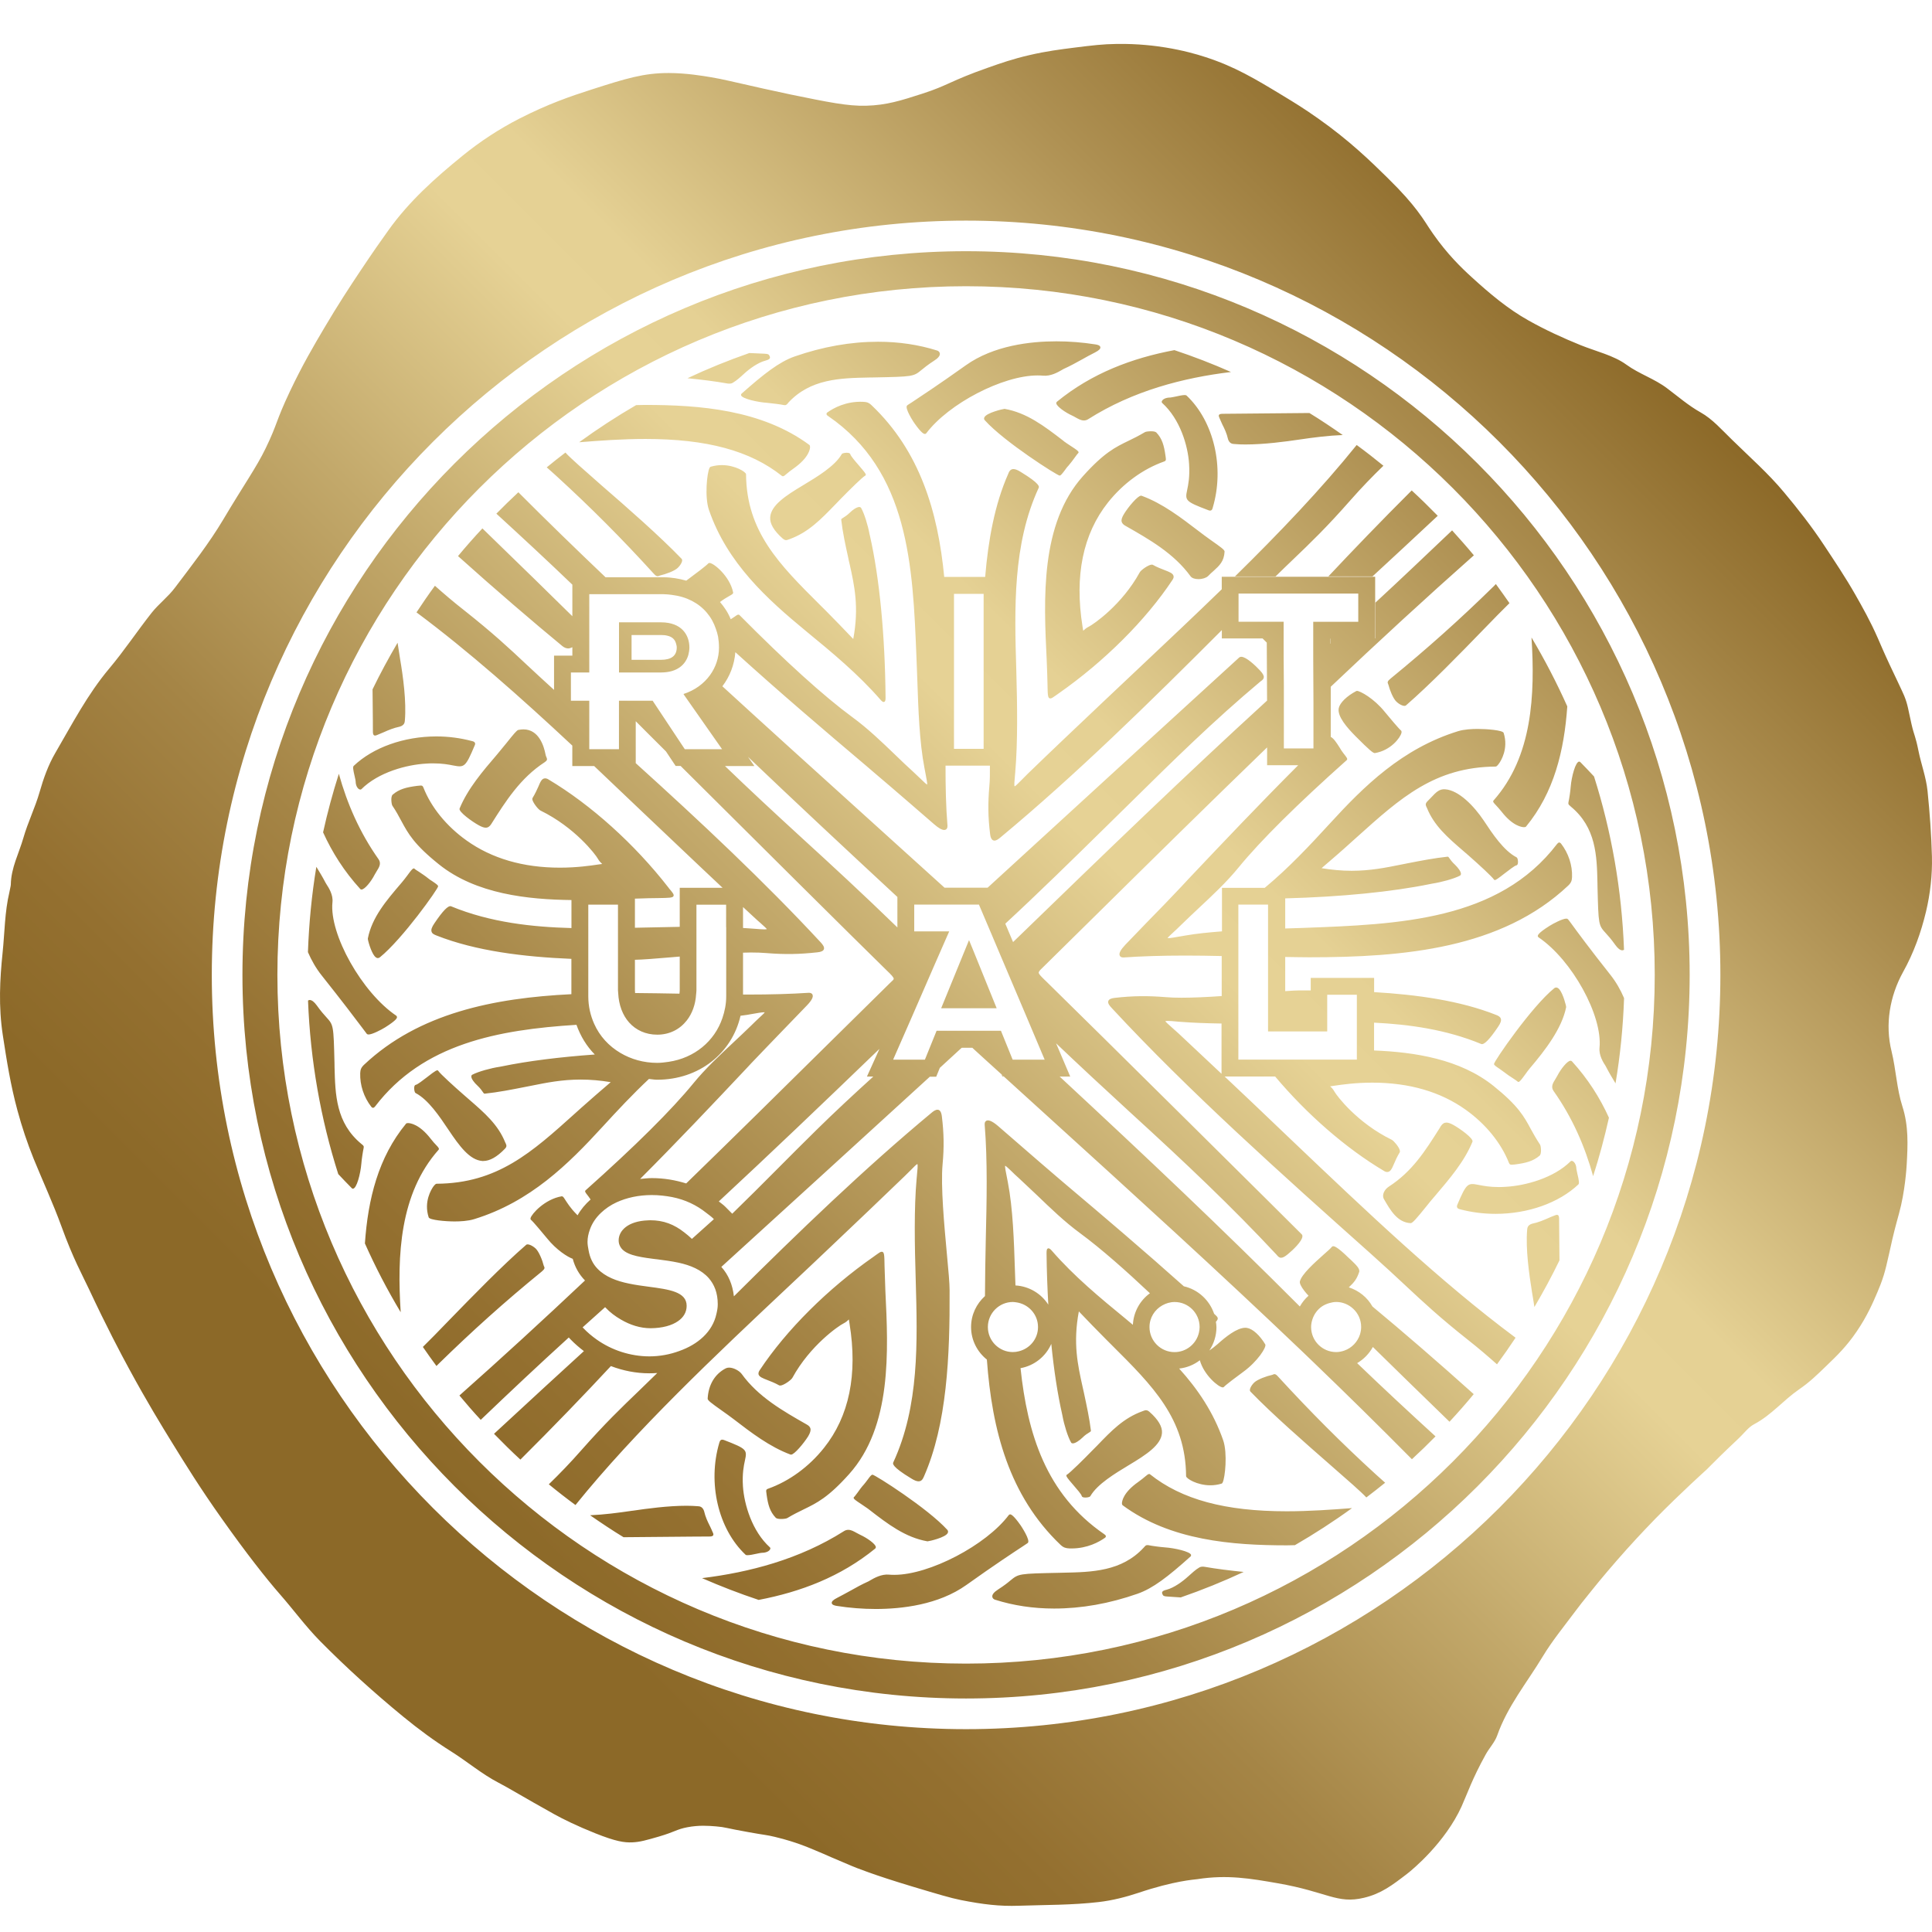 <svg width="88" height="88" viewBox="0 0 88 88" fill="none" xmlns="http://www.w3.org/2000/svg">
<path d="M44.002 11.442C25.829 11.442 11.043 26.228 11.043 44.404C11.043 62.577 25.829 77.364 44.002 77.364C62.178 77.364 76.962 62.577 76.962 44.404C76.96 26.228 62.178 11.442 44.002 11.442ZM44.002 75.775C26.708 75.775 12.635 61.7 12.635 44.406C12.635 27.107 26.706 13.037 44.002 13.037C61.301 13.037 75.371 27.109 75.371 44.406C75.371 61.7 61.299 75.775 44.002 75.775ZM87.73 41.513C87.917 40.718 88.018 39.871 87.997 39.019C87.971 38.015 87.897 37.019 87.796 36.019C87.73 35.399 87.51 34.819 87.388 34.22C87.244 33.498 87.193 33.533 87.067 32.986C86.911 32.3 86.901 32.105 86.734 31.692C86.695 31.595 86.59 31.375 86.382 30.932C86.228 30.599 86.154 30.447 86.065 30.263C85.798 29.691 85.631 29.292 85.53 29.062C85.191 28.29 84.833 27.658 84.508 27.086C84.067 26.311 83.571 25.57 83.079 24.827C82.522 23.983 81.898 23.187 81.263 22.428C80.551 21.57 79.695 20.817 78.888 20.026C78.433 19.586 78.001 19.086 77.46 18.784C76.909 18.475 76.425 18.055 75.942 17.693C75.359 17.249 74.666 17.037 74.075 16.607C73.505 16.191 72.697 16.004 71.991 15.72C71.18 15.391 70.373 15.02 69.624 14.598C68.688 14.076 67.847 13.368 67.034 12.625C66.55 12.185 65.925 11.576 65.279 10.656C64.989 10.242 64.896 10.047 64.544 9.584C64.254 9.207 63.904 8.792 63.188 8.088C62.402 7.316 61.466 6.405 60.048 5.403C59.404 4.946 58.91 4.645 58.468 4.378C57.165 3.586 56.225 3.024 54.887 2.594C54.503 2.468 53.879 2.291 53.095 2.164C52.64 2.09 51.854 1.987 50.869 2.001C50.217 2.01 49.758 2.067 48.947 2.168C48.286 2.252 47.669 2.329 46.889 2.51C46.132 2.685 45.597 2.872 44.98 3.09C43.297 3.682 43.167 3.896 42.017 4.265C41.047 4.578 40.383 4.792 39.447 4.816C38.613 4.837 37.747 4.66 36.019 4.306C35.667 4.232 35.35 4.162 34.772 4.036C33.251 3.699 32.99 3.619 32.399 3.52C31.996 3.452 31.261 3.329 30.463 3.326C29.323 3.324 28.512 3.575 26.944 4.078C25.971 4.39 24.959 4.738 23.664 5.399C22.732 5.876 21.858 6.45 21.059 7.102C19.827 8.102 18.635 9.168 17.699 10.479C17.366 10.944 17.03 11.415 16.388 12.378C15.936 13.057 15.401 13.868 14.759 14.956C14.302 15.73 13.775 16.623 13.201 17.837C12.545 19.224 12.654 19.276 12.1 20.42C11.672 21.304 11.119 22.062 10.166 23.669C9.52 24.753 8.734 25.755 7.97 26.767C7.662 27.181 7.234 27.502 6.911 27.907C6.252 28.743 5.66 29.636 4.975 30.451C3.987 31.626 3.289 32.975 2.522 34.29C2.195 34.85 1.979 35.463 1.8 36.089C1.596 36.797 1.269 37.455 1.065 38.165C0.861 38.875 0.503 39.531 0.493 40.291C0.493 40.323 0.479 40.391 0.472 40.42C0.462 40.486 0.446 40.56 0.431 40.624C0.211 41.544 0.215 42.474 0.118 43.398C-0.007 44.612 -0.073 45.838 0.129 47.159C0.304 48.301 0.481 49.426 0.795 50.579C0.997 51.328 1.246 52.071 1.53 52.774C1.948 53.799 2.419 54.816 2.797 55.855C3.339 57.349 3.738 58.046 4.063 58.739C4.843 60.408 5.522 61.694 5.874 62.338C6.697 63.857 7.38 64.968 7.826 65.692C8.446 66.697 9.119 67.787 10.102 69.172C11.217 70.748 12.137 71.917 12.761 72.629C13.372 73.326 13.923 74.084 14.582 74.752C15.786 75.97 17.049 77.11 18.368 78.193C19.061 78.761 19.784 79.296 20.541 79.771C21.273 80.23 21.946 80.806 22.712 81.203C23.142 81.423 23.829 81.847 25.241 82.633C25.65 82.859 26.282 83.172 27.115 83.504C28.055 83.878 28.43 83.931 28.794 83.917C29.152 83.903 29.438 83.818 30.008 83.654C30.77 83.43 30.813 83.323 31.311 83.228C31.833 83.129 32.257 83.16 32.613 83.189C33.053 83.224 33.053 83.269 34.117 83.456C34.866 83.592 34.901 83.572 35.298 83.668C35.821 83.792 36.226 83.931 36.42 83.999C36.675 84.09 36.885 84.176 37.119 84.275C37.407 84.392 37.537 84.454 37.86 84.594C37.86 84.594 38.206 84.744 38.77 84.981C38.98 85.069 39.782 85.397 41.572 85.934C42.72 86.277 43.29 86.45 43.758 86.543C44.774 86.744 45.535 86.835 46.406 86.804C47.622 86.763 48.836 86.777 50.052 86.635C50.675 86.563 51.291 86.403 51.848 86.218C53.494 85.664 54.389 85.615 54.533 85.594C55.902 85.38 56.966 85.565 58.194 85.779C60.46 86.172 60.898 86.736 62.124 86.442C62.908 86.257 63.416 85.868 64.083 85.356C64.349 85.154 65.826 83.921 66.571 82.285C66.838 81.693 67.052 81.032 67.668 79.921C67.832 79.621 68.085 79.362 68.196 79.047C68.663 77.717 69.555 76.635 70.269 75.452C70.698 74.74 71.238 74.082 71.74 73.409C71.867 73.234 72.147 72.876 72.516 72.423C72.919 71.921 73.452 71.287 74.096 70.567C74.742 69.849 75.254 69.326 75.402 69.172C76.565 67.987 77.728 66.943 77.728 66.943C78.057 66.61 78.528 66.141 79.117 65.59C79.481 65.25 79.618 65.019 79.909 64.865C80.682 64.456 81.234 63.775 81.942 63.287C82.427 62.954 82.748 62.639 83.191 62.211C83.66 61.76 84.11 61.328 84.571 60.645C85.053 59.941 85.322 59.307 85.512 58.861C85.602 58.649 85.703 58.408 85.806 58.073C85.884 57.818 85.944 57.558 86.057 57.058C86.133 56.731 86.143 56.678 86.193 56.449C86.331 55.859 86.454 55.445 86.497 55.276C86.771 54.291 86.841 53.182 86.849 53.021C86.897 52.151 86.938 51.287 86.652 50.396C86.394 49.597 86.362 48.719 86.156 47.877C85.855 46.663 86.076 45.377 86.678 44.282C87.172 43.398 87.504 42.459 87.73 41.513ZM44.002 78.761C25.057 78.761 9.647 63.351 9.647 44.406C9.647 25.461 25.057 10.049 44.002 10.049C62.947 10.049 78.361 25.463 78.361 44.406C78.359 63.349 62.945 78.761 44.002 78.761ZM48.268 21.662H48.264C48.161 21.662 45.747 20.131 44.86 19.146C44.821 19.107 44.813 19.057 44.836 19.012C44.928 18.8 45.704 18.623 45.758 18.623C46.768 18.8 47.564 19.409 48.406 20.055L48.48 20.115C48.554 20.171 48.665 20.243 48.772 20.313C49.05 20.494 49.128 20.551 49.128 20.605C49.128 20.621 49.12 20.638 49.103 20.646C49.087 20.66 49.017 20.751 48.955 20.839C48.865 20.963 48.754 21.113 48.659 21.22C48.605 21.271 48.554 21.346 48.502 21.418C48.375 21.586 48.317 21.658 48.268 21.662ZM41.525 18.331C41.883 18.092 42.729 17.539 43.99 16.64C45.258 15.736 46.937 15.547 48.114 15.547C48.708 15.547 49.303 15.594 49.893 15.687C49.984 15.701 50.109 15.728 50.12 15.815C50.132 15.886 50.058 15.959 49.881 16.051C49.663 16.162 49.465 16.269 49.278 16.376C49 16.529 48.745 16.671 48.441 16.808C48.424 16.819 48.398 16.833 48.362 16.854C48.19 16.952 47.861 17.146 47.502 17.111C47.422 17.103 47.346 17.101 47.258 17.101C45.673 17.101 43.21 18.383 42.19 19.736C42.175 19.757 42.153 19.765 42.128 19.765C42.093 19.765 41.992 19.765 41.638 19.259C41.634 19.255 41.179 18.576 41.323 18.463C41.342 18.446 41.41 18.405 41.525 18.331ZM60.503 26.257C61.591 25.097 62.935 23.701 64.301 22.339C64.709 22.714 65.1 23.099 65.487 23.494C64.398 24.514 63.361 25.475 62.515 26.255H60.503V26.257ZM48.142 18.298C49.731 16.998 51.566 16.31 53.492 15.948C54.369 16.24 55.229 16.572 56.069 16.944C53.894 17.207 51.603 17.8 49.568 19.092C49.505 19.131 49.441 19.152 49.371 19.152C49.237 19.152 49.122 19.084 48.994 19.014C48.943 18.985 48.889 18.952 48.832 18.928C48.507 18.78 48.132 18.51 48.111 18.37C48.109 18.341 48.12 18.317 48.142 18.298ZM47.675 30.047C47.541 27.292 47.375 23.864 49.33 21.685C50.288 20.619 50.799 20.37 51.402 20.078C51.63 19.969 51.865 19.852 52.147 19.685C52.186 19.658 52.326 19.644 52.426 19.644C52.554 19.644 52.63 19.664 52.669 19.699C52.935 19.977 53.021 20.29 53.087 20.763L53.091 20.788C53.112 20.953 53.12 20.985 53.015 21.024C52.058 21.364 51.155 22.023 50.47 22.883C49.328 24.319 48.935 26.224 49.309 28.549C49.319 28.609 49.325 28.659 49.332 28.693C49.334 28.71 49.34 28.72 49.34 28.73C49.342 28.728 49.348 28.726 49.348 28.722C49.398 28.677 49.465 28.607 49.599 28.541C49.805 28.438 51.103 27.551 51.912 26.072C51.965 25.967 52.315 25.718 52.464 25.718C52.48 25.718 52.501 25.72 52.515 25.73C52.71 25.84 52.898 25.909 53.05 25.969C53.272 26.055 53.414 26.111 53.449 26.22C53.47 26.28 53.453 26.344 53.402 26.418C52.186 28.251 50.293 30.136 48.214 31.589C48.169 31.622 48.124 31.65 48.089 31.677C47.972 31.761 47.902 31.813 47.84 31.813C47.723 31.813 47.721 31.661 47.712 31.159C47.704 30.891 47.698 30.533 47.675 30.047ZM54.075 22.311C54.124 22.072 54.2 21.716 54.161 21.134C54.112 20.311 53.754 19.092 52.935 18.354C52.914 18.333 52.908 18.304 52.92 18.276C52.953 18.191 53.087 18.107 53.307 18.107C53.34 18.107 53.433 18.084 53.533 18.066C53.688 18.031 53.863 17.994 53.964 17.994C54.009 17.994 54.029 18.004 54.048 18.018C55.291 19.193 55.782 21.29 55.241 23.115C55.227 23.181 55.202 23.257 55.116 23.257C55.091 23.257 55.062 23.249 55.031 23.236C53.986 22.841 53.972 22.794 54.075 22.311ZM51.258 23.948C51.161 23.895 51.114 23.835 51.091 23.767C51.066 23.677 51.101 23.566 51.2 23.405C51.394 23.086 51.824 22.578 51.972 22.578C51.982 22.578 51.986 22.578 51.996 22.58C52.957 22.932 53.785 23.572 54.597 24.191C54.77 24.325 54.962 24.465 55.149 24.599C55.618 24.928 55.78 25.045 55.778 25.125C55.752 25.572 55.548 25.757 55.268 26.012C55.19 26.08 55.108 26.152 55.025 26.241C54.939 26.321 54.772 26.379 54.585 26.379C54.42 26.379 54.291 26.331 54.231 26.253C53.468 25.202 52.344 24.566 51.258 23.948ZM25.348 21.685C25.206 21.553 25.047 21.418 24.903 21.288C25.183 21.055 25.469 20.833 25.755 20.613C25.946 20.833 26.59 21.397 27.391 22.101C28.576 23.127 30.043 24.411 31.049 25.455C31.121 25.531 31.01 25.735 30.868 25.868C30.726 26.01 30.3 26.16 30.064 26.212C30.047 26.216 30.039 26.222 30.025 26.226C30.002 26.237 29.983 26.247 29.953 26.247C29.901 26.247 29.848 26.21 29.771 26.123C28.321 24.529 26.918 23.121 25.348 21.685ZM29.401 19.994C28.356 19.994 27.325 20.068 26.38 20.144C27.214 19.537 28.08 18.973 28.975 18.452C29.111 18.45 29.243 18.444 29.378 18.444C31.86 18.444 34.689 18.66 36.864 20.265C36.887 20.282 36.897 20.317 36.897 20.366C36.897 20.44 36.856 20.839 36.15 21.337C36.01 21.434 35.91 21.516 35.837 21.578C35.751 21.654 35.702 21.693 35.66 21.693C35.644 21.693 35.626 21.685 35.615 21.677C34.175 20.531 32.197 19.994 29.401 19.994ZM33.778 17.93C34.804 17.022 35.49 16.485 36.191 16.238C37.473 15.792 38.749 15.566 39.994 15.566C40.938 15.566 41.846 15.701 42.688 15.967C42.737 15.983 42.799 16.029 42.809 16.101C42.821 16.201 42.733 16.314 42.543 16.432C42.268 16.609 42.105 16.745 41.988 16.839C41.605 17.156 41.605 17.156 39.761 17.193L39.589 17.195C38.274 17.222 36.912 17.251 35.903 18.345L35.887 18.368C35.833 18.428 35.807 18.454 35.753 18.454C35.743 18.454 35.72 18.454 35.704 18.45C35.549 18.417 35.173 18.37 34.949 18.349C34.504 18.321 33.811 18.16 33.757 18.01C33.747 17.981 33.757 17.952 33.778 17.93ZM33.13 17.467C32.568 17.366 31.953 17.292 31.313 17.228C32.226 16.798 33.169 16.415 34.132 16.08C34.36 16.09 34.595 16.101 34.817 16.111C34.986 16.119 35.017 16.133 35.06 16.228C35.064 16.244 35.082 16.282 35.064 16.319C35.043 16.364 34.986 16.391 34.858 16.428C34.533 16.512 34.144 16.79 33.893 17.022C33.73 17.171 33.549 17.337 33.37 17.44C33.317 17.473 33.222 17.483 33.13 17.467ZM55.708 18.848C56.515 18.839 58.04 18.827 59.641 18.812C60.159 19.129 60.663 19.467 61.159 19.815C60.511 19.839 59.844 19.924 59.194 20.02C58.542 20.117 57.575 20.245 56.737 20.245C56.55 20.245 56.375 20.241 56.219 20.224C56.143 20.22 56.009 20.212 55.939 20.016C55.873 19.728 55.772 19.522 55.671 19.325C55.632 19.228 55.583 19.131 55.538 19.024C55.521 18.979 55.498 18.936 55.525 18.895C55.55 18.862 55.603 18.848 55.708 18.848ZM61.795 20.269C62.211 20.574 62.616 20.889 63.013 21.214C62.511 21.699 62.013 22.214 61.517 22.778C60.427 24.018 59.713 24.704 58.883 25.498C58.643 25.728 58.381 25.979 58.099 26.257H56.25C58.27 24.274 60.184 22.269 61.795 20.269ZM39.12 21.199C39.37 21.494 39.445 21.58 39.434 21.63L39.432 21.65L39.41 21.664C39.274 21.741 38.737 22.269 38.255 22.761C38.179 22.839 38.111 22.916 38.033 22.992C37.381 23.665 36.819 24.247 35.963 24.558C35.942 24.562 35.93 24.57 35.916 24.574C35.879 24.588 35.844 24.603 35.805 24.603C35.757 24.603 35.712 24.578 35.65 24.529C35.249 24.175 35.058 23.848 35.082 23.558C35.121 23.014 35.78 22.58 36.582 22.101C37.22 21.716 38.029 21.232 38.342 20.683C38.379 20.623 38.568 20.623 38.568 20.623C38.667 20.623 38.72 20.646 38.731 20.691C38.749 20.769 38.953 21.008 39.12 21.199ZM38.864 29.105C39.138 27.658 38.914 26.656 38.698 25.687C38.673 25.586 38.648 25.485 38.632 25.385C38.508 24.825 38.381 24.243 38.317 23.675C38.313 23.638 38.342 23.621 38.401 23.586C38.467 23.545 38.578 23.477 38.71 23.35C38.836 23.222 39.027 23.093 39.138 23.093C39.189 23.093 39.212 23.119 39.222 23.134C39.37 23.391 39.539 23.955 39.603 24.315C39.603 24.327 39.611 24.356 39.624 24.403C40.058 26.317 40.311 28.93 40.336 31.755C40.338 31.87 40.327 31.928 40.297 31.955C40.286 31.967 40.272 31.975 40.249 31.975C40.212 31.975 40.171 31.947 40.105 31.872C39.084 30.698 37.889 29.712 36.728 28.759C34.94 27.288 33.126 25.65 32.292 23.228C32.09 22.642 32.202 21.535 32.319 21.311C32.329 21.294 32.346 21.265 32.372 21.259C32.537 21.21 32.71 21.185 32.879 21.185C33.486 21.185 33.981 21.5 33.981 21.601C34.004 24.22 35.488 25.702 37.37 27.574L37.621 27.823C37.977 28.181 38.494 28.714 38.864 29.105ZM63.334 30.912C65.015 29.537 66.505 28.206 68.024 26.716C68.061 26.679 68.098 26.64 68.135 26.603C68.347 26.891 68.55 27.181 68.754 27.473C68.454 27.765 68.046 28.183 67.579 28.665C66.493 29.786 65.139 31.177 64.038 32.132C63.964 32.194 63.756 32.105 63.604 31.959C63.456 31.823 63.297 31.42 63.242 31.196C63.237 31.183 63.231 31.171 63.227 31.157C63.19 31.08 63.194 31.027 63.334 30.912ZM69.758 29.037C70.361 30.047 70.904 31.095 71.388 32.175C71.246 34.202 70.779 36.107 69.513 37.644C69.499 37.667 69.466 37.677 69.417 37.677C69.338 37.677 68.915 37.642 68.392 36.967C68.287 36.838 68.198 36.741 68.135 36.673C68.036 36.57 67.98 36.511 68.032 36.457C69.805 34.459 69.923 31.634 69.758 29.037ZM69.073 39.048C69.135 39.074 69.151 39.241 69.139 39.317C69.126 39.391 69.094 39.414 69.065 39.418C68.984 39.432 68.736 39.63 68.532 39.784C68.258 39.998 68.141 40.085 68.087 40.085C68.071 40.085 68.05 40.074 68.046 40.06C67.962 39.934 67.388 39.404 66.892 38.967C66.805 38.895 66.727 38.825 66.647 38.755C65.931 38.138 65.316 37.605 64.991 36.79C64.987 36.776 64.978 36.764 64.97 36.749C64.933 36.661 64.916 36.605 65.019 36.496C65.073 36.441 65.124 36.387 65.17 36.342C65.423 36.072 65.558 35.934 65.824 35.951C66.447 35.996 67.139 36.714 67.581 37.373C67.984 37.984 68.493 38.747 69.073 39.048ZM63.079 32.43C63.291 32.687 63.721 33.2 63.809 33.268C63.838 33.29 63.846 33.331 63.834 33.385C63.779 33.603 63.353 34.179 62.628 34.301H62.616C62.542 34.301 62.386 34.179 61.752 33.543C61.355 33.142 60.906 32.632 60.978 32.257C61.029 32.013 61.34 31.706 61.776 31.477C61.785 31.473 61.797 31.469 61.809 31.469C61.953 31.473 62.579 31.807 63.079 32.43ZM24.671 57.921C22.991 59.291 21.506 60.626 19.981 62.118C19.946 62.153 19.913 62.186 19.88 62.219C19.668 61.933 19.463 61.645 19.261 61.351C19.561 61.059 19.965 60.643 20.426 60.166C21.514 59.048 22.868 57.653 23.969 56.698C24.037 56.639 24.247 56.727 24.401 56.871C24.549 57.013 24.71 57.412 24.763 57.639C24.765 57.651 24.773 57.663 24.777 57.676C24.823 57.754 24.81 57.805 24.671 57.921ZM18.251 59.77C17.646 58.762 17.102 57.717 16.621 56.637C16.761 54.614 17.23 52.717 18.493 51.184C18.508 51.163 18.541 51.155 18.586 51.155C18.67 51.155 19.09 51.19 19.615 51.865C19.714 51.995 19.804 52.091 19.87 52.159C19.969 52.262 20.02 52.322 19.975 52.373C18.205 54.369 18.084 57.184 18.251 59.77ZM71.015 55.519C71.017 55.75 71.026 56.472 71.032 57.408C70.682 58.133 70.297 58.84 69.89 59.534C69.857 59.303 69.818 59.075 69.779 58.846L69.777 58.83C69.649 58.034 69.484 56.873 69.561 56.005C69.569 55.933 69.577 55.805 69.781 55.739C70.085 55.676 70.299 55.579 70.509 55.488C70.608 55.443 70.715 55.398 70.828 55.357C70.863 55.344 70.892 55.334 70.917 55.334C71.013 55.332 71.015 55.458 71.015 55.519ZM73.351 44.402C73.612 44.731 73.816 45.093 73.974 45.463C73.929 46.78 73.799 48.077 73.585 49.346C73.445 49.114 73.308 48.889 73.172 48.628C73.164 48.612 73.151 48.587 73.133 48.554C73.032 48.4 72.824 48.075 72.855 47.731C73.005 46.266 71.602 43.725 70.081 42.696C70.059 42.681 70.044 42.659 70.044 42.634C70.048 42.599 70.048 42.505 70.585 42.169C70.762 42.058 71.178 41.842 71.343 41.842C71.378 41.842 71.404 41.852 71.419 41.871C71.441 41.891 71.485 41.955 71.573 42.072C71.822 42.416 72.41 43.214 73.351 44.402ZM71.441 36.541C71.476 36.389 71.53 36.035 71.544 35.825C71.581 35.379 71.764 34.69 71.929 34.69C71.939 34.69 71.964 34.694 71.983 34.714C72.215 34.953 72.423 35.167 72.606 35.367C73.4 37.873 73.869 40.519 73.972 43.26C73.95 43.272 73.927 43.286 73.896 43.286C73.799 43.286 73.69 43.202 73.571 43.035C73.384 42.772 73.244 42.616 73.141 42.505C72.808 42.138 72.808 42.138 72.764 40.389L72.762 40.229C72.736 38.98 72.703 37.69 71.546 36.737L71.526 36.716C71.452 36.655 71.423 36.632 71.441 36.541ZM71.336 45.875C71.143 46.844 70.39 47.828 69.676 48.667C69.612 48.739 69.542 48.842 69.47 48.941C69.285 49.192 69.217 49.28 69.162 49.28C69.145 49.28 69.129 49.276 69.122 49.26C69.106 49.243 69.011 49.18 68.919 49.118C68.785 49.033 68.629 48.929 68.513 48.836C68.458 48.793 68.379 48.737 68.308 48.688C68.122 48.564 68.054 48.515 68.05 48.464C68.038 48.356 69.77 45.838 70.795 45.011C70.869 44.955 70.952 44.974 71.034 45.072C71.198 45.274 71.343 45.826 71.336 45.875ZM71.845 53.455C71.925 53.781 71.937 53.902 71.894 53.949C71.007 54.787 69.604 55.289 68.126 55.289C67.575 55.289 67.034 55.221 66.511 55.083C66.449 55.067 66.396 55.05 66.375 55.003C66.355 54.97 66.359 54.931 66.379 54.875C66.801 53.879 66.857 53.875 67.355 53.972C67.565 54.013 67.847 54.069 68.272 54.069C68.382 54.069 68.491 54.065 68.604 54.056C69.468 54.005 70.764 53.667 71.542 52.892C71.608 52.826 71.799 52.953 71.803 53.248C71.806 53.27 71.824 53.365 71.845 53.455ZM62.649 27.448V29.078H62.637V27.459V26.27H62.507H60.495H58.089H56.241H55.649V26.841C54.437 28.018 53.198 29.185 51.976 30.337C51.365 30.912 50.754 31.486 50.157 32.054L50.128 32.082C49.023 33.128 47.879 34.21 46.799 35.257C46.685 35.371 46.593 35.467 46.511 35.547C46.373 35.685 46.245 35.815 46.216 35.817C46.188 35.788 46.206 35.566 46.233 35.286L46.245 35.148C46.36 33.798 46.336 32.134 46.291 30.531C46.206 27.708 46.124 24.79 47.311 22.22C47.334 22.175 47.391 22.041 46.486 21.492C46.348 21.405 46.243 21.366 46.157 21.366C46.017 21.366 45.955 21.492 45.924 21.582C45.313 22.959 45.015 24.58 44.873 26.278H43.008C42.722 23.304 41.897 20.551 39.706 18.465C39.57 18.331 39.469 18.308 39.305 18.302C38.533 18.269 37.959 18.592 37.694 18.78C37.658 18.802 37.646 18.827 37.646 18.856C37.646 18.895 37.679 18.924 37.718 18.948C41.401 21.473 41.576 25.767 41.743 29.924C41.757 30.243 41.77 30.572 41.78 30.905C41.829 32.319 41.877 33.786 42.109 34.986L42.136 35.128C42.198 35.447 42.241 35.683 42.233 35.737C42.188 35.722 42.078 35.613 41.959 35.498C41.858 35.401 41.733 35.282 41.585 35.144C41.319 34.906 41.058 34.654 40.782 34.387C40.163 33.792 39.523 33.177 38.825 32.667C37.535 31.72 35.803 30.154 33.679 28.012C33.667 28.002 33.65 27.996 33.632 27.996C33.59 27.996 33.535 28.033 33.453 28.095C33.407 28.123 33.344 28.163 33.284 28.206C33.167 27.912 32.994 27.652 32.794 27.42C32.969 27.29 33.119 27.204 33.22 27.146C33.344 27.078 33.405 27.043 33.393 26.986C33.253 26.261 32.512 25.642 32.317 25.642C32.29 25.642 32.272 25.652 32.261 25.663C32.193 25.749 31.65 26.158 31.381 26.356C31.335 26.385 31.3 26.42 31.259 26.448C30.932 26.356 30.586 26.294 30.21 26.294H27.582C26.238 25.014 24.911 23.726 23.611 22.422C23.269 22.738 22.936 23.066 22.609 23.397C23.782 24.471 24.928 25.533 26.07 26.63V28.068C25.201 27.212 23.666 25.706 21.973 24.068C21.592 24.477 21.222 24.895 20.862 25.329C22.57 26.862 24.314 28.356 25.617 29.43C25.701 29.498 25.792 29.535 25.88 29.535C25.944 29.535 26.008 29.51 26.07 29.48V29.864H25.236V31.424C24.767 30.998 24.368 30.628 24.014 30.298C23.179 29.512 22.448 28.833 21.136 27.794C20.666 27.426 20.228 27.053 19.81 26.681C19.52 27.076 19.24 27.482 18.971 27.893C21.347 29.663 23.726 31.772 26.068 33.961V34.893H27.064C27.757 35.55 28.446 36.206 29.134 36.862C29.743 37.441 30.348 38.017 30.951 38.585C31.541 39.144 32.216 39.786 32.911 40.437H30.961V42.216C30.387 42.225 29.831 42.237 29.333 42.249C29.197 42.254 29.055 42.254 28.92 42.258V40.932C29.378 40.912 29.732 40.91 29.994 40.906C30.488 40.898 30.64 40.895 30.677 40.815C30.706 40.751 30.652 40.681 30.543 40.546C30.508 40.511 30.477 40.469 30.444 40.424C28.911 38.451 26.92 36.657 24.981 35.502C24.928 35.467 24.87 35.453 24.829 35.453C24.681 35.453 24.615 35.605 24.516 35.842C24.452 35.982 24.374 36.157 24.259 36.344C24.245 36.371 24.242 36.406 24.257 36.449C24.304 36.601 24.522 36.875 24.623 36.922C26.183 37.685 27.125 38.918 27.232 39.114C27.3 39.237 27.381 39.307 27.426 39.35C27.426 39.352 27.428 39.354 27.428 39.354C27.418 39.354 27.403 39.356 27.389 39.358C27.35 39.362 27.298 39.371 27.236 39.379C26.903 39.428 26.278 39.521 25.504 39.521C23.825 39.521 22.393 39.101 21.244 38.278C20.337 37.63 19.637 36.772 19.284 35.867C19.259 35.813 19.242 35.78 19.168 35.78C19.142 35.78 19.094 35.784 19.032 35.792L19.01 35.794C18.506 35.858 18.177 35.943 17.886 36.196C17.784 36.284 17.833 36.636 17.87 36.694C18.051 36.961 18.168 37.185 18.286 37.404C18.592 37.969 18.858 38.461 19.985 39.364C21.679 40.729 24.053 40.971 26.029 40.996V42.272C24.269 42.225 22.343 42.023 20.545 41.28C20.417 41.231 20.166 41.49 19.782 42.062C19.668 42.231 19.627 42.344 19.658 42.437C19.683 42.527 19.775 42.568 19.878 42.609C21.677 43.321 23.872 43.585 26.026 43.675V45.284C22.496 45.457 19.078 46.147 16.582 48.498C16.442 48.632 16.415 48.727 16.407 48.883C16.39 49.418 16.57 49.976 16.913 50.414C16.936 50.443 16.962 50.459 16.991 50.459C17.03 50.459 17.063 50.426 17.088 50.394C19.265 47.54 22.687 46.904 26.257 46.679C26.442 47.196 26.72 47.655 27.092 48.031C25.489 48.147 24.035 48.328 22.845 48.575C22.8 48.585 22.771 48.589 22.759 48.591C22.372 48.647 21.784 48.807 21.51 48.953C21.485 48.966 21.471 48.988 21.469 49.019C21.454 49.122 21.596 49.311 21.744 49.445C21.872 49.566 21.948 49.671 21.989 49.735C22.024 49.789 22.041 49.815 22.078 49.815C22.687 49.752 23.327 49.626 23.887 49.515C23.996 49.494 24.099 49.476 24.203 49.453C24.889 49.315 25.594 49.173 26.446 49.173C26.891 49.173 27.343 49.212 27.817 49.291C27.428 49.622 26.86 50.116 26.461 50.472L26.206 50.702C24.222 52.488 22.662 53.9 19.886 53.918C19.847 53.918 19.798 53.966 19.732 54.054C19.658 54.163 19.29 54.727 19.526 55.449C19.567 55.573 20.302 55.635 20.703 55.635C20.954 55.635 21.321 55.618 21.602 55.529C24.158 54.742 25.893 53.017 27.446 51.322C28.117 50.589 28.811 49.846 29.558 49.145C29.681 49.155 29.8 49.18 29.932 49.18C31.841 49.18 33.34 47.974 33.73 46.266C33.829 46.252 33.936 46.241 34.033 46.225L34.185 46.198C34.496 46.142 34.704 46.108 34.796 46.108C34.813 46.108 34.825 46.108 34.833 46.109C34.809 46.151 34.698 46.254 34.578 46.363C34.479 46.455 34.352 46.575 34.21 46.717C33.955 46.965 33.693 47.212 33.411 47.476C32.784 48.062 32.132 48.673 31.59 49.334C30.59 50.558 28.936 52.2 26.673 54.217C26.621 54.264 26.671 54.328 26.757 54.435C26.796 54.488 26.848 54.554 26.901 54.635C26.66 54.849 26.457 55.089 26.308 55.355C26.286 55.334 26.263 55.309 26.245 55.291C25.979 55.021 25.837 54.789 25.749 54.655C25.677 54.542 25.646 54.49 25.594 54.49H25.582C24.808 54.624 24.214 55.295 24.166 55.482C24.156 55.529 24.175 55.554 24.191 55.567C24.277 55.635 24.714 56.157 24.917 56.404C25.348 56.939 25.852 57.252 26.088 57.338C26.189 57.719 26.376 58.048 26.646 58.324C24.757 60.106 22.854 61.853 20.926 63.563C21.24 63.941 21.561 64.31 21.897 64.672C23.222 63.404 24.533 62.17 25.907 60.921L25.994 61.013C26.181 61.207 26.385 61.38 26.596 61.542C25.664 62.392 24.146 63.785 22.502 65.308C22.893 65.709 23.29 66.102 23.703 66.483C25.181 65.013 26.65 63.489 27.825 62.223C28.383 62.435 28.973 62.552 29.572 62.552C29.695 62.552 29.817 62.548 29.938 62.538C29.638 62.83 29.366 63.093 29.117 63.336C28.29 64.131 27.574 64.816 26.477 66.057C25.987 66.616 25.494 67.127 24.998 67.608C25.393 67.933 25.798 68.248 26.212 68.552C28.94 65.17 32.537 61.777 36.029 58.495C36.638 57.923 37.245 57.353 37.842 56.783C39.056 55.632 40.146 54.595 41.198 53.579C41.313 53.47 41.41 53.371 41.49 53.291C41.624 53.151 41.755 53.023 41.784 53.021C41.811 53.05 41.792 53.272 41.764 53.55L41.751 53.69C41.63 55.038 41.661 56.705 41.71 58.309C41.79 61.133 41.873 64.052 40.685 66.616C40.669 66.664 40.601 66.797 41.511 67.345C41.65 67.433 41.755 67.472 41.84 67.472C41.99 67.472 42.041 67.347 42.083 67.256C43.134 64.873 43.268 61.766 43.253 58.766C43.253 58.462 43.2 57.851 43.132 57.145C43.011 55.826 42.842 54.019 42.934 53.025C43.006 52.256 42.994 51.603 42.899 50.836C42.873 50.645 42.809 50.546 42.702 50.546C42.609 50.546 42.513 50.614 42.42 50.694C39.377 53.223 36.373 56.118 33.428 59.046C33.368 58.513 33.179 58.065 32.856 57.705C35.132 55.635 39.805 51.373 42.354 49.042H42.644L42.809 48.636H42.811C43.194 48.285 43.517 47.988 43.743 47.78C43.768 47.758 43.782 47.743 43.805 47.725H44.29C44.315 47.752 44.34 47.776 44.375 47.805C44.784 48.182 45.194 48.55 45.603 48.922C45.644 48.962 45.69 49.001 45.731 49.04C46.371 49.62 47.009 50.202 47.642 50.776C51.653 54.418 55.54 57.951 59.299 61.542C59.474 61.709 59.649 61.88 59.826 62.048C61.342 63.505 62.838 64.978 64.311 66.466C64.678 66.129 65.036 65.781 65.386 65.425C64.176 64.32 62.995 63.223 61.816 62.089C62.118 61.912 62.363 61.659 62.532 61.353C63.423 62.227 64.672 63.45 66.023 64.758C66.402 64.349 66.772 63.931 67.126 63.501C65.517 62.054 63.853 60.62 62.513 59.509C62.281 59.096 61.896 58.785 61.437 58.637C61.7 58.392 61.805 58.242 61.906 57.945C61.96 57.793 61.766 57.614 61.548 57.402C61.509 57.365 61.47 57.328 61.427 57.291C60.888 56.764 60.768 56.764 60.727 56.764C60.692 56.764 60.676 56.781 60.663 56.793C60.61 56.861 60.462 56.995 60.285 57.149C59.867 57.523 59.295 58.034 59.209 58.363C59.188 58.447 59.254 58.593 59.408 58.793C59.462 58.865 59.532 58.943 59.602 59.019C59.441 59.159 59.311 59.324 59.206 59.509C55.569 55.867 52.249 52.735 48.266 49.036H48.747L48.103 47.521C49.13 48.498 50.252 49.544 51.463 50.653C54.058 53.023 56.079 54.939 58.139 57.143C58.149 57.153 58.161 57.165 58.167 57.176C58.213 57.229 58.264 57.289 58.352 57.289C58.431 57.289 58.529 57.237 58.665 57.122C58.902 56.929 59.305 56.538 59.322 56.324C59.326 56.283 59.318 56.25 59.293 56.223C59.231 56.151 49.614 46.614 47.655 44.702L47.577 44.628C47.408 44.459 47.311 44.367 47.313 44.301C47.313 44.247 47.381 44.177 47.5 44.064C47.533 44.035 47.568 43.998 47.605 43.961C48.362 43.217 49.116 42.469 49.873 41.725C52.521 39.109 55.12 36.55 57.715 34.043V34.856H59.13C57.388 36.599 55.729 38.348 54.118 40.052L53.785 40.41C53.301 40.924 52.786 41.457 52.282 41.969C51.943 42.323 51.599 42.677 51.258 43.031C51.042 43.262 50.955 43.422 51.002 43.525C51.025 43.579 51.079 43.611 51.159 43.611H51.181C51.978 43.556 52.892 43.525 53.976 43.525C54.519 43.525 55.062 43.533 55.647 43.546V45.369C55.001 45.414 54.361 45.445 53.817 45.445C53.538 45.445 53.295 45.437 53.093 45.418C52.272 45.352 51.603 45.358 50.78 45.451C50.607 45.468 50.513 45.517 50.484 45.591C50.445 45.69 50.533 45.803 50.632 45.908C54.165 49.723 58.377 53.482 62.449 57.116C63.073 57.672 63.567 58.133 64.001 58.538C64.844 59.324 65.567 60.003 66.875 61.038C67.34 61.404 67.77 61.773 68.186 62.143C68.476 61.748 68.76 61.343 69.032 60.931C65.608 58.386 62.188 55.128 58.865 51.964C58.266 51.389 57.663 50.813 57.066 50.248L57.011 50.196C56.606 49.813 56.192 49.422 55.78 49.033H58.079H58.081C59.532 50.758 61.301 52.301 63.034 53.332C63.089 53.369 63.145 53.383 63.186 53.383C63.334 53.383 63.4 53.231 63.501 52.997C63.56 52.852 63.641 52.678 63.754 52.49C63.768 52.464 63.77 52.431 63.756 52.385C63.715 52.235 63.49 51.964 63.39 51.914C61.826 51.151 60.888 49.916 60.781 49.719C60.715 49.595 60.632 49.521 60.587 49.482V49.48C60.597 49.478 60.61 49.476 60.622 49.476C60.667 49.468 60.719 49.464 60.779 49.453C61.112 49.404 61.735 49.313 62.509 49.313C64.188 49.313 65.622 49.731 66.77 50.554C67.678 51.204 68.373 52.062 68.731 52.968C68.754 53.013 68.768 53.052 68.849 53.052C68.873 53.052 68.915 53.05 68.984 53.042L69.005 53.04C69.509 52.974 69.832 52.89 70.126 52.639C70.229 52.552 70.188 52.198 70.147 52.136C69.972 51.871 69.847 51.647 69.727 51.429C69.423 50.861 69.157 50.371 68.034 49.468C66.507 48.239 64.431 47.92 62.587 47.848V46.581C64.178 46.657 65.877 46.894 67.466 47.552C67.594 47.605 67.847 47.346 68.236 46.77C68.351 46.601 68.388 46.488 68.361 46.4C68.332 46.309 68.24 46.264 68.143 46.227C66.509 45.579 64.548 45.305 62.589 45.19V44.542H59.702V45.112H59.581H59.167C59.023 45.112 58.801 45.126 58.54 45.145V43.589C58.906 43.593 59.27 43.603 59.632 43.603C63.96 43.603 68.386 43.208 71.429 40.338C71.571 40.202 71.596 40.107 71.604 39.953C71.626 39.418 71.443 38.862 71.1 38.42C71.075 38.393 71.046 38.375 71.022 38.375C70.983 38.375 70.95 38.41 70.923 38.441C68.256 41.937 63.717 42.105 59.326 42.266C59.069 42.276 58.805 42.282 58.54 42.291V40.92C61.083 40.852 63.404 40.624 65.163 40.262C65.211 40.251 65.24 40.247 65.252 40.245C65.641 40.185 66.229 40.029 66.503 39.883C66.526 39.869 66.54 39.846 66.544 39.817C66.558 39.714 66.416 39.525 66.275 39.389C66.141 39.268 66.069 39.163 66.023 39.099C65.989 39.048 65.972 39.021 65.937 39.021H65.933C65.326 39.085 64.688 39.21 64.128 39.319C64.017 39.34 63.914 39.36 63.805 39.383C63.122 39.521 62.416 39.663 61.567 39.663C61.12 39.663 60.667 39.622 60.196 39.544C60.61 39.188 61.174 38.704 61.544 38.364L61.807 38.128C63.791 36.344 65.353 34.936 68.129 34.916C68.163 34.914 68.213 34.868 68.277 34.778C68.355 34.673 68.721 34.107 68.489 33.383C68.45 33.259 67.715 33.202 67.314 33.202C67.056 33.202 66.694 33.218 66.412 33.305C63.857 34.097 62.12 35.819 60.569 37.515C59.655 38.511 58.7 39.533 57.608 40.439H55.659V42.422C55.069 42.468 54.498 42.523 53.98 42.614L53.83 42.64C53.517 42.694 53.311 42.731 53.219 42.731C53.204 42.731 53.192 42.729 53.182 42.729C53.206 42.684 53.317 42.585 53.435 42.474C53.533 42.383 53.663 42.266 53.803 42.124C54.058 41.873 54.326 41.626 54.605 41.361C55.233 40.774 55.883 40.167 56.422 39.504C57.425 38.28 59.079 36.64 61.34 34.624C61.396 34.572 61.344 34.508 61.262 34.401C61.213 34.342 61.163 34.272 61.102 34.187C61.073 34.14 61.048 34.099 61.021 34.054C60.871 33.821 60.752 33.636 60.614 33.564V31.28C62.764 29.241 64.931 27.245 67.133 25.294C66.812 24.907 66.478 24.531 66.141 24.158C64.972 25.267 63.828 26.36 62.649 27.448ZM61.637 59.612C61.861 59.82 61.999 60.116 61.999 60.445C61.999 60.561 61.978 60.672 61.947 60.777C61.838 61.122 61.573 61.398 61.229 61.519C61.112 61.559 60.988 61.585 60.861 61.585C60.231 61.585 59.719 61.075 59.719 60.445C59.719 60.318 59.743 60.2 59.781 60.087C59.859 59.849 60.013 59.645 60.215 59.505C60.316 59.437 60.431 59.388 60.552 59.353C60.651 59.326 60.754 59.303 60.861 59.303C61.159 59.301 61.433 59.423 61.637 59.612ZM56.406 46.624V45.313V43.556V42.369V41.204H57.758V42.315V43.579V45.202V46.605V46.98H60.453V46.552V45.309H61.803V46.554V47.832V48.264H57.445H56.406V46.624ZM53.367 46.791C53.219 46.661 53.087 46.54 53.081 46.513C53.081 46.513 53.097 46.501 53.19 46.501C53.286 46.501 53.435 46.513 53.645 46.533L53.789 46.544C54.319 46.585 54.929 46.61 55.639 46.62V48.91C54.98 48.289 54.319 47.669 53.673 47.064C53.554 46.955 53.451 46.865 53.367 46.791ZM43.453 27.049H44.803V27.138V31.058V34.109H43.453V27.049ZM40.875 42.243C39.331 40.743 37.798 39.33 36.541 38.183C35.253 37.004 34.105 35.936 33.023 34.893H34.362L34.07 34.473C36.204 36.511 38.399 38.558 40.875 40.856V42.243ZM26.841 34.124V32.862V31.982V31.916H26.761H26.004V31.144V30.895V30.63H26.142H26.841V29.936V27.372V27.064H28.385H30.204C30.346 27.064 30.479 27.08 30.611 27.097C31.28 27.181 31.823 27.467 32.195 27.907C32.377 28.121 32.514 28.366 32.609 28.65C32.648 28.763 32.685 28.877 32.708 29C32.733 29.156 32.749 29.319 32.749 29.494C32.749 29.959 32.601 30.389 32.342 30.749C32.06 31.14 31.646 31.445 31.132 31.611L31.173 31.675L32.889 34.124H32.239H31.191L29.728 31.918H29.117H28.193V34.076V34.126H26.841V34.124ZM34.333 41.768C34.451 41.879 34.551 41.968 34.64 42.044C34.78 42.171 34.918 42.293 34.928 42.319C34.924 42.321 34.903 42.332 34.817 42.332C34.718 42.332 34.566 42.319 34.354 42.303L34.214 42.293C34.097 42.282 33.969 42.276 33.844 42.268V41.315C34.01 41.465 34.171 41.62 34.333 41.768ZM30.572 43.603C30.695 43.591 30.829 43.581 30.961 43.57V45.103C30.961 45.157 30.953 45.208 30.948 45.26C30.28 45.247 29.605 45.237 28.928 45.231C28.924 45.19 28.92 45.147 28.92 45.103V43.717C29.257 43.712 29.864 43.663 30.572 43.603ZM33.078 42.231V43.424V45.297V45.383C33.078 45.735 33.01 46.062 32.905 46.371C32.547 47.428 31.632 48.19 30.455 48.365C30.286 48.389 30.115 48.412 29.938 48.412C29.311 48.412 28.741 48.245 28.261 47.961C27.73 47.649 27.313 47.194 27.064 46.634C26.895 46.256 26.796 45.836 26.796 45.383V45.254V43.7V42.286V41.206H28.148V42.27V43.721V45.108C28.148 45.149 28.156 45.192 28.158 45.233C28.183 45.776 28.36 46.241 28.654 46.572C28.969 46.924 29.413 47.128 29.936 47.128C30.498 47.128 30.965 46.885 31.282 46.48C31.527 46.167 31.679 45.758 31.708 45.28C31.712 45.221 31.722 45.167 31.722 45.108V43.513V42.212V41.208H33.074V42.231H33.078ZM33.992 48.673L34.224 48.424C34.708 47.914 35.222 47.385 35.714 46.873C36.064 46.515 36.407 46.159 36.751 45.799C36.973 45.568 37.056 45.408 37.008 45.305C36.986 45.245 36.912 45.215 36.829 45.221C36.019 45.274 35.13 45.301 34.029 45.301C33.967 45.301 33.905 45.301 33.844 45.301V43.393C33.959 43.391 34.084 43.385 34.193 43.385C34.473 43.385 34.716 43.393 34.918 43.412C35.741 43.478 36.407 43.468 37.23 43.377C37.405 43.361 37.5 43.311 37.527 43.237C37.562 43.138 37.477 43.027 37.379 42.92C34.821 40.161 31.912 37.432 28.957 34.761V32.85C29.226 33.124 29.712 33.605 30.335 34.227L30.774 34.887H31C34.006 37.881 39.062 42.906 40.393 44.206C40.593 44.395 40.708 44.519 40.708 44.581C40.706 44.618 40.669 44.655 40.603 44.712C40.578 44.735 40.547 44.762 40.515 44.797C39.613 45.684 38.718 46.571 37.821 47.453C35.605 49.643 33.428 51.793 31.255 53.904C30.771 53.754 30.255 53.661 29.689 53.661C29.508 53.661 29.331 53.684 29.156 53.7C30.837 52.017 32.436 50.326 33.992 48.673ZM29.578 61.781C29.144 61.781 28.716 61.709 28.304 61.577C27.903 61.447 27.523 61.258 27.179 61.015C26.959 60.859 26.747 60.682 26.557 60.48L26.537 60.46L27.562 59.54L27.582 59.56C27.788 59.781 28.027 59.956 28.278 60.102C28.704 60.353 29.165 60.499 29.636 60.499C30.175 60.495 30.605 60.373 30.887 60.174C31.136 60.001 31.276 59.766 31.276 59.478C31.276 58.838 30.475 58.731 29.545 58.608C29.253 58.569 28.942 58.528 28.642 58.464C28.088 58.351 27.57 58.157 27.216 57.789C27.008 57.575 26.866 57.295 26.806 56.933C26.786 56.816 26.761 56.705 26.761 56.569C26.761 56.375 26.802 56.192 26.864 56.017C26.963 55.727 27.138 55.466 27.374 55.243C27.572 55.056 27.806 54.892 28.084 54.764C28.539 54.556 29.084 54.433 29.687 54.433C30.014 54.433 30.321 54.47 30.613 54.525C31.21 54.643 31.726 54.89 32.173 55.246C32.282 55.332 32.397 55.41 32.498 55.511L32.514 55.534L31.514 56.431L31.494 56.41C31.391 56.309 31.29 56.231 31.187 56.149C30.706 55.764 30.216 55.581 29.621 55.581C29.582 55.581 29.553 55.585 29.518 55.585C28.597 55.618 28.179 56.058 28.179 56.499C28.179 56.614 28.208 56.705 28.257 56.789C28.455 57.139 29.025 57.244 29.706 57.332L29.868 57.353L29.913 57.357C30.235 57.398 30.574 57.443 30.903 57.513C31.448 57.63 31.951 57.838 32.286 58.221C32.529 58.503 32.693 58.877 32.693 59.408C32.693 59.56 32.667 59.7 32.634 59.838C32.457 60.67 31.778 61.24 30.942 61.536C30.512 61.696 30.045 61.781 29.578 61.781ZM37.216 51.441C36.597 52.048 35.998 52.651 35.422 53.229C34.726 53.929 34.045 54.61 33.352 55.283L33.045 54.974C32.953 54.877 32.842 54.807 32.741 54.723C35.045 52.583 37.358 50.377 40.056 47.776L39.98 47.949L39.488 49.036H39.778C38.881 49.85 38.002 50.667 37.216 51.441ZM45.591 46.949H42.661L42.128 48.266H40.683L40.698 48.227L40.712 48.194L41.511 46.373L42.576 43.926L43.045 42.856L43.235 42.424H42.566H41.642V41.566V41.204H43.803H44.142H44.593L44.597 41.221L45.19 42.616L45.558 43.486L46.692 46.157L47.583 48.266H47.434H46.128L46.118 48.249L45.591 46.949ZM46.144 42.91L45.79 42.072C47.336 40.642 48.891 39.114 50.307 37.724L50.681 37.356C50.963 37.078 51.243 36.805 51.519 36.533C53.445 34.634 55.268 32.838 57.41 31.041C57.425 31.031 57.435 31.025 57.447 31.015C57.501 30.973 57.56 30.928 57.564 30.852C57.573 30.772 57.517 30.673 57.388 30.535C57.175 30.307 56.76 29.916 56.538 29.916C56.501 29.916 56.472 29.926 56.447 29.945C56.392 29.99 48.072 37.601 44.984 40.434H43.023C41.634 39.173 40.237 37.91 38.875 36.681C36.85 34.852 34.862 33.054 32.903 31.259C33.245 30.813 33.449 30.278 33.494 29.706C35.506 31.531 37.531 33.255 39.502 34.922L39.78 35.161C40.315 35.613 40.871 36.093 41.408 36.556C41.788 36.887 42.167 37.218 42.55 37.545C42.753 37.72 42.899 37.803 43.006 37.803C43.054 37.803 43.087 37.788 43.115 37.758C43.157 37.712 43.157 37.648 43.157 37.615C43.085 36.743 43.066 35.817 43.068 34.873H45.089C45.093 35.224 45.089 35.545 45.064 35.809C44.996 36.578 45.002 37.229 45.099 37.996C45.122 38.19 45.19 38.288 45.297 38.288C45.389 38.288 45.49 38.212 45.576 38.138C48.988 35.305 52.365 31.994 55.653 28.7V29.08H57.492H57.509C57.573 29.142 57.636 29.206 57.7 29.27V29.29L57.713 31.912C53.935 35.368 50.496 38.692 46.144 42.91ZM58.478 34.087V33.301V31.216L58.468 29.875V28.319H56.943H56.414V27.936V27.037H57.309H59.781H61.674H61.867V28.16V28.321H61.688H59.816V28.819V28.868V29.23V29.247V30.01L59.826 32.017V34.089H58.478V34.087ZM60.585 29.321V29.088H60.595V29.313C60.591 29.313 60.587 29.319 60.585 29.321ZM67.069 52.003C66.701 52.91 66.019 53.7 65.369 54.466C65.242 54.61 65.091 54.791 64.956 54.964C64.523 55.499 64.34 55.713 64.256 55.713H64.254C63.649 55.684 63.326 55.12 63.04 54.624C62.925 54.427 63.062 54.178 63.258 54.05C64.332 53.352 64.906 52.439 65.577 51.379L65.626 51.295C65.701 51.184 65.779 51.132 65.884 51.132C65.962 51.132 66.063 51.167 66.194 51.237C66.495 51.402 67.13 51.859 67.069 52.003ZM54.223 70.9C53.182 71.832 52.515 72.345 51.817 72.592C50.531 73.042 49.26 73.267 48.015 73.267C47.064 73.267 46.159 73.131 45.319 72.863C45.27 72.849 45.206 72.802 45.198 72.73C45.185 72.629 45.276 72.518 45.463 72.398C45.737 72.221 45.904 72.09 46.019 71.991C46.402 71.678 46.402 71.678 48.245 71.639L48.418 71.635C49.737 71.608 51.095 71.579 52.099 70.487L52.12 70.464C52.171 70.404 52.2 70.378 52.256 70.378C52.268 70.378 52.282 70.378 52.305 70.38C52.468 70.415 52.838 70.464 53.062 70.481C53.505 70.511 54.2 70.67 54.252 70.82C54.254 70.851 54.249 70.882 54.223 70.9ZM39.866 70.534C38.288 71.822 36.467 72.509 34.556 72.874C33.679 72.582 32.819 72.25 31.977 71.882C34.142 71.616 36.414 71.026 38.44 69.742C38.502 69.703 38.568 69.682 38.638 69.682C38.766 69.682 38.883 69.748 39.013 69.82C39.064 69.849 39.121 69.88 39.173 69.904C39.5 70.053 39.877 70.324 39.893 70.462C39.895 70.491 39.885 70.516 39.866 70.534ZM46.603 70.423C46.21 70.68 45.29 71.285 44.015 72.195C42.749 73.098 41.072 73.287 39.889 73.287C39.296 73.287 38.7 73.24 38.113 73.147C38.023 73.133 37.897 73.102 37.885 73.02C37.875 72.948 37.949 72.872 38.126 72.783C38.342 72.672 38.541 72.561 38.731 72.458C39.004 72.304 39.261 72.162 39.568 72.024C39.584 72.016 39.607 71.999 39.644 71.979C39.813 71.882 40.15 71.686 40.504 71.723C40.583 71.732 40.659 71.732 40.737 71.732C42.331 71.732 44.914 70.384 45.947 69.011C45.961 68.989 45.984 68.978 46.011 68.978C46.037 68.978 46.14 68.978 46.494 69.485C46.498 69.493 46.957 70.17 46.811 70.283C46.791 70.299 46.725 70.343 46.603 70.423ZM36.749 64.886C36.842 64.937 36.897 64.997 36.914 65.067C36.936 65.155 36.903 65.266 36.809 65.425C36.609 65.744 36.179 66.256 36.035 66.256C36.023 66.256 36.019 66.256 36.008 66.254C35.056 65.9 34.22 65.258 33.414 64.639C33.245 64.509 33.049 64.371 32.862 64.238C32.393 63.906 32.228 63.783 32.233 63.705C32.267 63.075 32.56 62.583 33.058 62.326C33.099 62.306 33.15 62.293 33.208 62.293C33.424 62.293 33.677 62.443 33.778 62.575C34.535 63.627 35.66 64.266 36.749 64.886ZM40.327 58.783C40.463 61.54 40.63 64.968 38.673 67.147C37.72 68.211 37.204 68.46 36.603 68.752C36.377 68.863 36.138 68.978 35.858 69.147C35.813 69.174 35.679 69.188 35.576 69.188C35.453 69.188 35.373 69.168 35.335 69.133C35.068 68.853 34.981 68.542 34.916 68.067L34.914 68.044C34.889 67.882 34.885 67.845 34.988 67.808C35.944 67.468 36.848 66.81 37.531 65.95C38.679 64.511 39.072 62.608 38.694 60.285C38.681 60.223 38.677 60.174 38.671 60.137C38.669 60.12 38.667 60.11 38.663 60.1C38.663 60.1 38.661 60.104 38.654 60.108C38.613 60.149 38.539 60.223 38.406 60.289C38.2 60.39 36.901 61.279 36.093 62.756C36.039 62.861 35.685 63.11 35.539 63.11C35.523 63.11 35.504 63.108 35.488 63.1C35.29 62.989 35.107 62.919 34.957 62.861C34.737 62.775 34.59 62.717 34.553 62.608C34.537 62.552 34.551 62.486 34.603 62.41C35.817 60.577 37.71 58.694 39.79 57.242C39.84 57.209 39.881 57.18 39.916 57.151C40.031 57.067 40.103 57.015 40.161 57.015C40.282 57.015 40.282 57.167 40.29 57.672C40.298 57.943 40.309 58.301 40.327 58.783ZM39.741 67.17C39.85 67.17 42.257 68.699 43.151 69.684C43.185 69.725 43.192 69.775 43.171 69.82C43.081 70.032 42.309 70.205 42.251 70.205H42.241C41.237 70.03 40.436 69.417 39.593 68.764L39.529 68.715C39.453 68.659 39.342 68.585 39.237 68.516C38.961 68.334 38.883 68.277 38.883 68.225C38.883 68.209 38.887 68.192 38.903 68.184C38.926 68.17 38.99 68.079 39.058 67.991C39.144 67.867 39.255 67.715 39.354 67.61C39.401 67.557 39.453 67.483 39.51 67.41C39.632 67.244 39.683 67.176 39.741 67.17ZM52.354 64.305C52.756 64.657 52.951 64.987 52.926 65.277C52.881 65.818 52.221 66.254 51.424 66.731C50.78 67.12 49.978 67.602 49.663 68.149C49.624 68.211 49.439 68.211 49.439 68.211C49.338 68.211 49.284 68.188 49.272 68.143C49.258 68.065 49.05 67.828 48.885 67.637C48.624 67.336 48.566 67.256 48.572 67.205L48.575 67.184L48.595 67.172C48.745 67.081 49.393 66.439 49.747 66.073C49.821 65.997 49.9 65.921 49.974 65.845C50.622 65.17 51.184 64.585 52.044 64.277C52.058 64.273 52.072 64.266 52.089 64.26C52.177 64.223 52.249 64.215 52.354 64.305ZM33.93 66.524C33.879 66.76 33.803 67.118 33.84 67.701C33.895 68.522 34.253 69.742 35.066 70.478C35.091 70.499 35.095 70.528 35.082 70.559C35.053 70.639 34.918 70.728 34.7 70.728C34.663 70.728 34.57 70.748 34.471 70.769C34.317 70.804 34.144 70.837 34.043 70.837C34.002 70.837 33.975 70.832 33.957 70.814C32.71 69.639 32.224 67.542 32.763 65.717C32.79 65.631 32.823 65.536 32.977 65.591C34.021 65.993 34.037 66.038 33.93 66.524ZM71.6 48.342C72.33 49.143 72.874 50.003 73.285 50.91C73.083 51.811 72.847 52.698 72.565 53.571C72.186 52.206 71.618 50.902 70.766 49.698C70.624 49.501 70.738 49.324 70.845 49.153C70.877 49.101 70.908 49.05 70.935 48.998C71.098 48.682 71.394 48.315 71.534 48.315C71.563 48.315 71.579 48.324 71.6 48.342ZM44.864 59.034C44.478 59.384 44.231 59.882 44.231 60.445C44.231 61.044 44.515 61.579 44.951 61.927C45.183 65.141 45.963 68.133 48.305 70.365C48.443 70.495 48.548 70.52 48.708 70.528C48.741 70.53 48.774 70.53 48.807 70.53C49.531 70.53 50.068 70.23 50.321 70.05C50.356 70.028 50.371 70.001 50.371 69.974C50.369 69.933 50.334 69.906 50.299 69.882C47.626 68.048 46.801 65.285 46.484 62.318C47.114 62.205 47.634 61.783 47.885 61.213C48.005 62.414 48.173 63.507 48.383 64.433C48.393 64.478 48.398 64.507 48.4 64.517C48.465 64.882 48.636 65.443 48.786 65.703C48.791 65.717 48.815 65.744 48.867 65.744C48.98 65.744 49.167 65.614 49.299 65.487C49.424 65.361 49.535 65.293 49.601 65.254C49.663 65.217 49.692 65.198 49.69 65.164C49.624 64.618 49.505 64.067 49.375 63.456C49.354 63.353 49.328 63.252 49.307 63.151C49.093 62.182 48.867 61.18 49.14 59.733C49.496 60.108 50.015 60.643 50.387 61.015L50.636 61.264C52.517 63.137 54.005 64.618 54.025 67.238C54.025 67.341 54.521 67.653 55.13 67.653C55.299 67.653 55.47 67.629 55.634 67.579C55.663 67.575 55.68 67.544 55.688 67.53C55.803 67.306 55.916 66.201 55.717 65.61C55.274 64.33 54.554 63.27 53.71 62.336C54.064 62.297 54.385 62.163 54.651 61.958C54.836 62.633 55.509 63.194 55.696 63.194C55.725 63.194 55.741 63.182 55.748 63.172C55.822 63.087 56.367 62.674 56.632 62.484C57.282 62.011 57.698 61.359 57.632 61.237C57.392 60.832 57.066 60.53 56.813 60.489C56.789 60.48 56.76 60.478 56.725 60.478C56.336 60.478 55.818 60.9 55.464 61.219C55.324 61.343 55.196 61.437 55.083 61.513C55.287 61.209 55.408 60.842 55.408 60.449C55.408 60.365 55.394 60.287 55.383 60.207C55.416 60.172 55.439 60.141 55.455 60.106C55.49 60.026 55.443 59.972 55.369 59.904C55.344 59.882 55.324 59.859 55.301 59.84C55.089 59.217 54.571 58.737 53.922 58.589C52.105 56.966 50.284 55.418 48.509 53.92L48.223 53.676C47.694 53.225 47.147 52.752 46.614 52.289C46.231 51.955 45.844 51.618 45.461 51.289C45.179 51.048 44.988 50.976 44.895 51.073C44.85 51.116 44.85 51.18 44.85 51.215C44.986 52.879 44.943 54.721 44.9 56.509C44.883 57.346 44.867 58.19 44.864 59.034ZM46.41 61.548C46.323 61.571 46.231 61.585 46.136 61.585C45.508 61.585 44.996 61.075 44.996 60.445C44.996 59.814 45.511 59.303 46.136 59.303C46.188 59.303 46.233 59.314 46.28 59.318C46.84 59.392 47.28 59.863 47.28 60.445C47.282 60.98 46.908 61.425 46.41 61.548ZM54.641 60.445C54.641 60.534 54.628 60.622 54.608 60.707C54.49 61.209 54.038 61.587 53.498 61.587C52.871 61.587 52.358 61.077 52.358 60.447C52.358 60.017 52.597 59.651 52.945 59.456C53.11 59.365 53.297 59.305 53.498 59.305C54.128 59.301 54.641 59.814 54.641 60.445ZM46.056 53.332C46.153 53.429 46.276 53.548 46.43 53.684C46.688 53.922 46.951 54.176 47.235 54.441C47.854 55.036 48.49 55.651 49.188 56.163C50.161 56.879 51.303 57.894 52.377 58.906C51.926 59.235 51.632 59.754 51.601 60.344C51.492 60.256 51.385 60.163 51.28 60.075C50.12 59.124 48.926 58.139 47.904 56.962C47.84 56.888 47.793 56.859 47.755 56.859C47.739 56.859 47.721 56.867 47.706 56.881C47.681 56.908 47.669 56.962 47.669 57.081C47.677 57.883 47.706 58.669 47.749 59.425C47.426 58.923 46.879 58.587 46.253 58.55C46.245 58.344 46.239 58.141 46.231 57.929C46.185 56.513 46.138 55.048 45.906 53.848L45.879 53.709C45.815 53.388 45.768 53.151 45.782 53.097C45.823 53.11 45.934 53.217 46.056 53.332ZM54.875 71.367C55.429 71.464 56.025 71.536 56.647 71.6C55.715 72.034 54.76 72.421 53.78 72.76C53.585 72.748 53.383 72.734 53.188 72.721C53.009 72.709 52.982 72.697 52.943 72.602C52.939 72.588 52.92 72.551 52.939 72.511C52.961 72.466 53.017 72.439 53.151 72.406C53.472 72.32 53.859 72.042 54.112 71.81C54.285 71.656 54.457 71.493 54.634 71.392C54.692 71.359 54.782 71.351 54.875 71.367ZM62.659 67.149C62.799 67.277 62.949 67.406 63.091 67.536C62.812 67.764 62.523 67.987 62.235 68.207C62.023 67.974 61.39 67.421 60.606 66.736C59.429 65.707 57.962 64.425 56.953 63.382C56.881 63.307 56.99 63.104 57.132 62.968C57.281 62.828 57.698 62.676 57.939 62.626C57.951 62.622 57.966 62.616 57.98 62.612C58.001 62.602 58.019 62.589 58.048 62.589C58.097 62.589 58.153 62.627 58.227 62.715C59.682 64.299 61.085 65.711 62.659 67.149ZM58.606 68.837C59.632 68.837 60.651 68.764 61.583 68.692C60.748 69.299 59.877 69.861 58.982 70.38C58.859 70.382 58.737 70.388 58.616 70.388C56.139 70.388 53.311 70.17 51.138 68.565C51.116 68.55 51.103 68.516 51.103 68.464C51.108 68.39 51.145 67.991 51.854 67.495C51.992 67.398 52.087 67.316 52.161 67.254C52.252 67.178 52.297 67.139 52.346 67.139C52.361 67.139 52.371 67.143 52.383 67.153C53.826 68.302 55.805 68.837 58.606 68.837ZM16.983 32.834C16.979 32.471 16.973 31.973 16.969 31.399C17.32 30.675 17.703 29.969 18.109 29.276C18.146 29.519 18.183 29.761 18.222 30.006C18.358 30.8 18.518 31.961 18.44 32.829C18.432 32.901 18.423 33.029 18.218 33.095C17.913 33.161 17.695 33.255 17.487 33.348C17.386 33.393 17.284 33.436 17.168 33.482C17.14 33.492 17.113 33.504 17.084 33.504C16.985 33.504 16.985 33.379 16.985 33.317L16.983 32.834ZM32.298 69.987L31.7 69.989C30.918 69.997 29.693 70.005 28.401 70.018C27.881 69.701 27.376 69.363 26.878 69.018C27.512 68.991 28.16 68.906 28.798 68.812H28.813C29.465 68.715 30.432 68.585 31.27 68.585C31.455 68.585 31.632 68.594 31.788 68.606C31.862 68.61 31.994 68.62 32.066 68.816C32.132 69.104 32.234 69.308 32.331 69.503C32.377 69.6 32.424 69.697 32.469 69.806C32.49 69.849 32.506 69.894 32.483 69.935C32.457 69.972 32.401 69.987 32.298 69.987ZM20.934 36.827C21.308 35.92 21.985 35.13 22.642 34.364C22.777 34.202 22.924 34.023 23.068 33.846C23.399 33.432 23.539 33.261 23.611 33.247C23.691 33.231 23.771 33.222 23.843 33.222C24.555 33.222 24.78 34.008 24.845 34.35C24.856 34.412 24.872 34.455 24.891 34.492C24.93 34.583 24.934 34.632 24.812 34.716C23.699 35.438 23.026 36.504 22.374 37.537C22.302 37.648 22.226 37.7 22.123 37.7C22.045 37.7 21.944 37.665 21.808 37.591C21.514 37.43 20.874 36.974 20.934 36.827ZM18.93 49.787C18.874 49.758 18.858 49.593 18.868 49.513C18.88 49.441 18.909 49.42 18.934 49.414C19.02 49.4 19.271 49.202 19.475 49.046C19.833 48.764 19.925 48.715 19.959 48.772C20.047 48.908 20.701 49.501 21.117 49.863C21.197 49.937 21.284 50.007 21.362 50.077C22.074 50.694 22.689 51.227 23.014 52.04C23.022 52.056 23.029 52.069 23.035 52.081C23.074 52.173 23.094 52.231 22.987 52.336C22.633 52.7 22.308 52.881 22.016 52.881C21.996 52.881 21.979 52.881 21.965 52.881C21.393 52.836 20.932 52.213 20.426 51.457C20.018 50.848 19.51 50.089 18.93 49.787ZM16.158 35.377C16.082 35.052 16.065 34.93 16.111 34.885C16.993 34.045 18.401 33.543 19.88 33.543C20.426 33.543 20.971 33.615 21.491 33.753C21.551 33.768 21.607 33.782 21.629 33.831C21.65 33.864 21.646 33.906 21.619 33.959C21.201 34.957 21.146 34.961 20.642 34.866C20.436 34.825 20.156 34.77 19.73 34.77C19.621 34.77 19.512 34.772 19.399 34.782C18.528 34.831 17.238 35.171 16.46 35.947C16.448 35.959 16.434 35.963 16.411 35.963C16.327 35.963 16.201 35.831 16.199 35.589C16.201 35.56 16.178 35.467 16.158 35.377ZM14.654 44.432C14.39 44.101 14.187 43.739 14.026 43.369C14.073 42.05 14.199 40.753 14.409 39.482C14.553 39.718 14.691 39.941 14.827 40.204C14.837 40.225 14.851 40.249 14.872 40.28C14.973 40.434 15.183 40.76 15.142 41.103C14.997 42.558 16.491 45.215 18.053 46.266C18.07 46.28 18.082 46.303 18.082 46.33C18.082 46.365 18.08 46.455 17.547 46.793C17.37 46.904 16.952 47.12 16.788 47.12C16.753 47.12 16.726 47.11 16.709 47.093C16.693 47.068 16.629 46.99 16.522 46.844C16.218 46.437 15.574 45.589 14.654 44.432ZM16.563 52.293C16.53 52.437 16.475 52.795 16.458 53.009C16.421 53.466 16.244 54.143 16.076 54.143C16.061 54.143 16.037 54.139 16.022 54.118C15.794 53.888 15.594 53.678 15.407 53.478C14.608 50.97 14.137 48.319 14.03 45.575C14.053 45.562 14.076 45.548 14.102 45.548C14.203 45.548 14.31 45.632 14.432 45.799C14.619 46.062 14.759 46.217 14.862 46.33C15.193 46.694 15.193 46.694 15.236 48.439L15.238 48.605C15.271 49.855 15.3 51.141 16.452 52.097L16.477 52.118C16.551 52.178 16.584 52.204 16.563 52.293ZM16.755 42.745C16.942 41.788 17.588 41.029 18.273 40.229L18.327 40.165C18.39 40.093 18.465 39.99 18.539 39.895C18.724 39.642 18.792 39.556 18.845 39.556C18.86 39.556 18.872 39.56 18.884 39.572C18.899 39.593 18.993 39.653 19.088 39.712C19.216 39.799 19.378 39.904 19.493 40C19.545 40.046 19.621 40.093 19.699 40.144C19.878 40.266 19.952 40.319 19.956 40.369C19.969 40.467 18.333 42.772 17.3 43.607C17.267 43.628 17.238 43.64 17.209 43.64C17.158 43.64 17.111 43.607 17.061 43.55C16.895 43.35 16.74 42.793 16.755 42.745ZM16.409 40.492C15.677 39.69 15.129 38.823 14.716 37.912C14.915 37.008 15.156 36.117 15.434 35.245C15.814 36.615 16.386 37.924 17.242 39.136C17.38 39.33 17.265 39.511 17.158 39.681C17.131 39.733 17.094 39.784 17.067 39.836C16.907 40.151 16.613 40.517 16.465 40.517C16.444 40.517 16.425 40.511 16.409 40.492ZM45.603 48.916C45.644 48.955 45.69 48.994 45.731 49.033H45.665L45.603 48.916ZM44.358 43.358L45.397 45.924H44.9H43.27H42.869L43.873 43.468L44.138 42.821L44.358 43.358ZM30.105 30.63H30.115C30.862 30.628 31.228 30.261 31.352 29.835C31.381 29.722 31.401 29.605 31.401 29.492C31.401 28.936 31.062 28.346 30.107 28.346H29.753H28.195V28.71V29.642V30.63H28.685H30.105ZM28.767 29.288V28.924H30.105C30.218 28.924 30.317 28.934 30.405 28.957C30.623 29.008 30.749 29.134 30.796 29.323C30.809 29.375 30.825 29.426 30.825 29.492C30.825 29.866 30.582 30.054 30.105 30.054H29.535H28.767V29.288Z" fill="url(#paint0_linear_10527_91597)"/>
<defs>
<linearGradient id="paint0_linear_10527_91597" x1="14.283" y1="74.448" x2="73.821" y2="14.91" gradientUnits="userSpaceOnUse">
<stop offset="0.11" stop-color="#8C6928"/>
<stop offset="0.19" stop-color="#947030"/>
<stop offset="0.31" stop-color="#A58546"/>
<stop offset="0.45" stop-color="#C2A86A"/>
<stop offset="0.6" stop-color="#E6D295"/>
<stop offset="0.65" stop-color="#E5D194"/>
<stop offset="0.86" stop-color="#AE9052"/>
<stop offset="1" stop-color="#8C6928"/>
</linearGradient>
</defs>
</svg>
